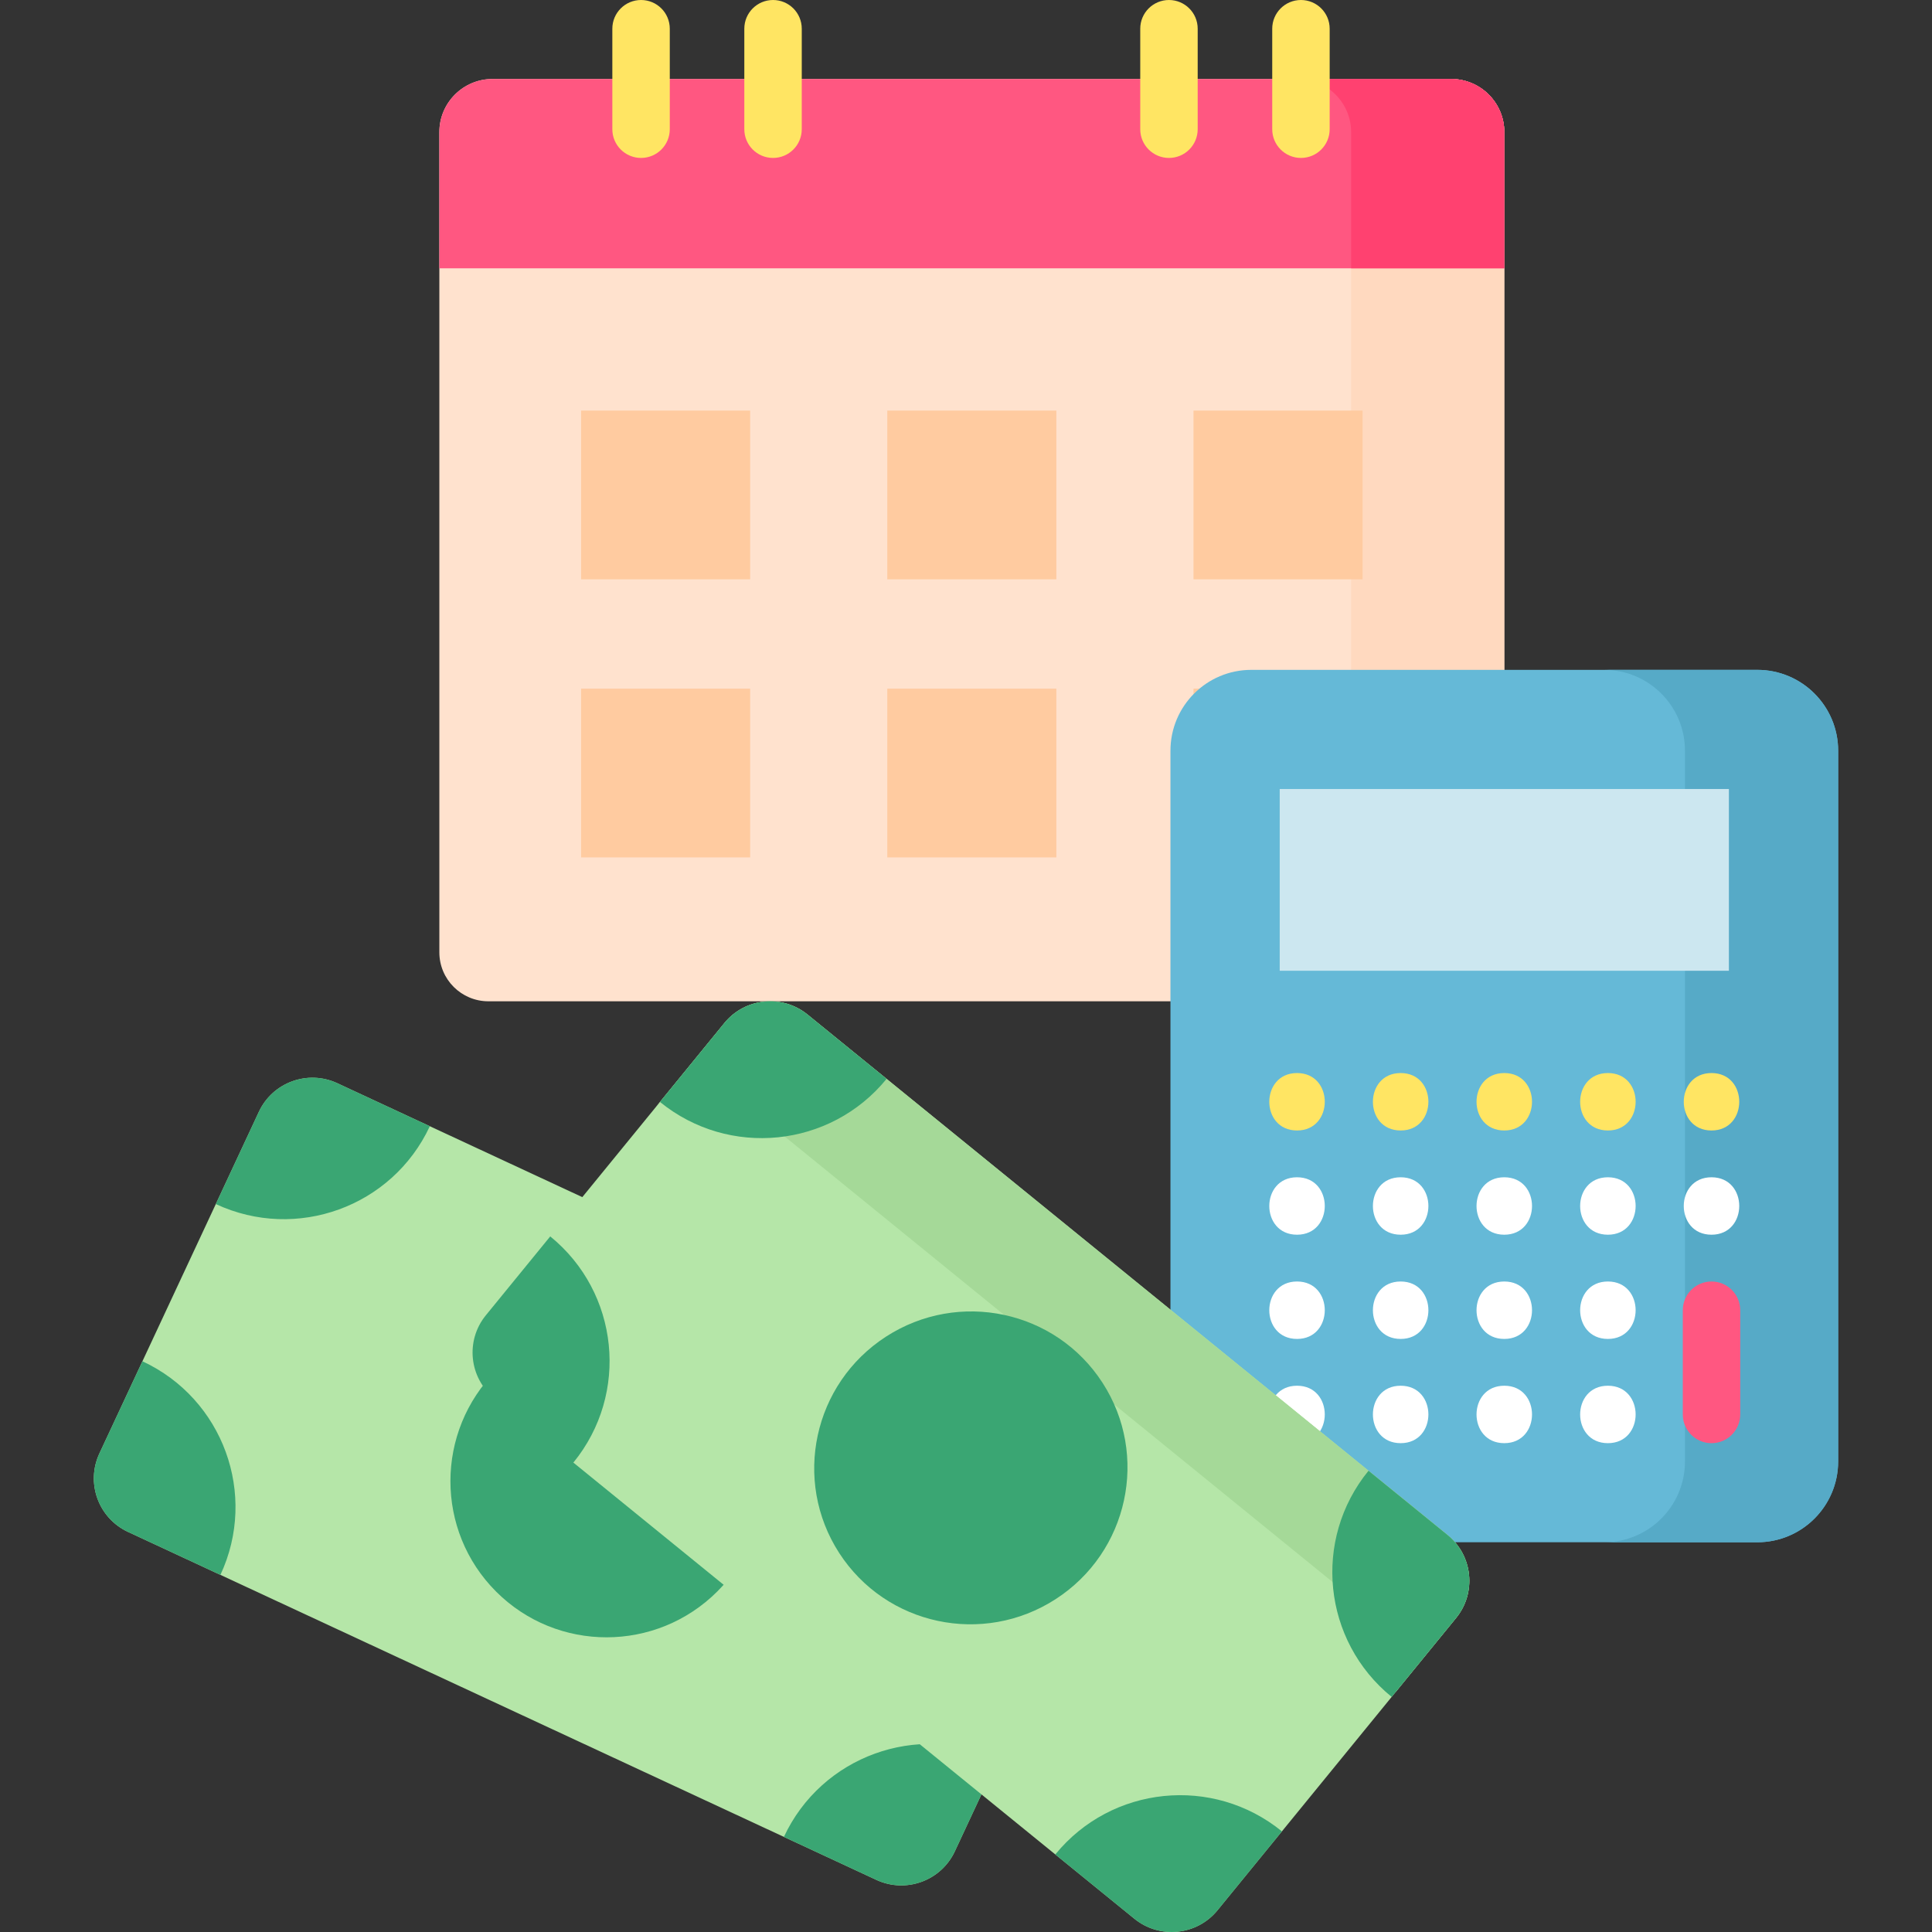 <svg id="Layer_1" enable-background="new 0 0 512 512" height="512" viewBox="0 0 512 512" width="512" xmlns="http://www.w3.org/2000/svg"><rect x="0" y="0" width="512" height="512" fill="#333333" stroke="none"/><g><g><g><g><path d="m385.65 265.354h-256.21c-7.183 0-13.006-5.812-13.006-12.981v-217.367c0-7.775 6.315-14.078 14.105-14.078h254.011c7.79 0 14.105 6.303 14.105 14.078v217.367c.001 7.169-5.822 12.981-13.005 12.981z" fill="#ffe2ce"/></g><path d="m384.551 20.928h-40.595c7.79 0 14.105 6.303 14.105 14.078v217.367c0 7.169-5.823 12.981-13.006 12.981h40.595c7.183 0 13.006-5.812 13.006-12.981v-217.367c0-7.775-6.315-14.078-14.105-14.078z" fill="#ffd9bf"/><path d="m398.656 71.103h-282.221v-36.083c0-7.783 6.309-14.092 14.091-14.092h254.038c7.783 0 14.092 6.309 14.092 14.092z" fill="#ff5781"/><path d="m384.564 20.928h-40.594c7.783 0 14.092 6.309 14.092 14.092v36.083h40.595v-36.083c-.001-7.783-6.31-14.092-14.093-14.092z" fill="#ff4170"/><g fill="#ffe563"><path d="m169.887 0c-4.204 0-7.612 3.407-7.612 7.611v26.633c0 4.204 3.408 7.611 7.612 7.611s7.611-3.407 7.611-7.611v-26.633c.001-4.204-3.407-7.611-7.611-7.611z"/><path d="m204.863 0c-4.204 0-7.611 3.407-7.611 7.611v26.633c0 4.204 3.408 7.611 7.611 7.611 4.204 0 7.611-3.407 7.611-7.611v-26.633c0-4.204-3.408-7.611-7.611-7.611z"/><path d="m309.789 0c-4.204 0-7.612 3.407-7.612 7.611v26.633c0 4.204 3.408 7.611 7.612 7.611s7.611-3.407 7.611-7.611v-26.633c.001-4.204-3.407-7.611-7.611-7.611z"/><path d="m344.765 0c-4.204 0-7.611 3.407-7.611 7.611v26.633c0 4.204 3.408 7.611 7.611 7.611s7.612-3.407 7.612-7.611v-26.633c0-4.204-3.408-7.611-7.612-7.611z"/></g><g fill="#ffcba0"><path d="m153.997 108.807h44.804v44.718h-44.804z"/><path d="m235.143 108.807h44.804v44.718h-44.804z"/><path d="m316.29 108.807h44.804v44.718h-44.804z"/><path d="m153.997 182.502h44.804v44.718h-44.804z"/><path d="m235.143 182.502h44.804v44.718h-44.804z"/><path d="m316.29 182.502h44.804v44.718h-44.804z"/></g></g></g><g><path d="m465.702 408.716h-134.092c-11.834 0-21.428-9.594-21.428-21.428v-188.341c0-11.834 9.593-21.428 21.428-21.428h134.093c11.834 0 21.428 9.594 21.428 21.428v188.341c-.001 11.834-9.594 21.428-21.429 21.428z" fill="#65b9d7"/><path d="m465.702 177.52h-40.595c11.834 0 21.428 9.594 21.428 21.428v188.341c0 11.834-9.593 21.428-21.428 21.428h40.595c11.834 0 21.428-9.594 21.428-21.428v-188.342c0-11.834-9.593-21.427-21.428-21.427z" fill="#56aac7"/><path d="m339.137 209.095h119.038v48.166h-119.038z" fill="#cce7f0"/><g><g><path d="m343.728 284.368c-9.795 0-9.811 15.223 0 15.223 9.795 0 9.812-15.223 0-15.223z" fill="#ffe563"/><path d="m371.188 284.368c-9.795 0-9.811 15.223 0 15.223 9.795 0 9.812-15.223 0-15.223z" fill="#ffe563"/><path d="m398.648 284.368c-9.795 0-9.811 15.223 0 15.223 9.795 0 9.812-15.223 0-15.223z" fill="#ffe563"/><path d="m426.108 284.368c-9.795 0-9.812 15.223 0 15.223 9.795 0 9.812-15.223 0-15.223z" fill="#ffe563"/><path d="m453.568 299.591c9.795 0 9.811-15.223 0-15.223-9.795 0-9.811 15.223 0 15.223z" fill="#ffe563"/><g fill="#fff"><path d="m343.728 311.989c-9.795 0-9.811 15.223 0 15.223 9.795 0 9.812-15.223 0-15.223z"/><path d="m371.188 311.989c-9.795 0-9.811 15.223 0 15.223 9.795 0 9.812-15.223 0-15.223z"/><path d="m398.648 311.989c-9.795 0-9.811 15.223 0 15.223 9.795 0 9.812-15.223 0-15.223z"/><path d="m426.108 311.989c-9.795 0-9.812 15.223 0 15.223 9.795 0 9.812-15.223 0-15.223z"/><path d="m453.568 311.989c-9.795 0-9.812 15.223 0 15.223 9.795 0 9.812-15.223 0-15.223z"/><path d="m343.728 339.61c-9.795 0-9.811 15.223 0 15.223 9.795 0 9.812-15.223 0-15.223z"/><path d="m371.188 339.61c-9.795 0-9.811 15.223 0 15.223 9.795 0 9.812-15.223 0-15.223z"/><path d="m398.648 339.61c-9.795 0-9.811 15.223 0 15.223 9.795 0 9.812-15.223 0-15.223z"/><path d="m426.108 339.61c-9.795 0-9.812 15.223 0 15.223 9.795 0 9.812-15.223 0-15.223z"/><path d="m343.728 367.231c-9.795 0-9.811 15.223 0 15.223 9.795 0 9.812-15.223 0-15.223z"/><path d="m371.188 367.231c-9.795 0-9.811 15.223 0 15.223 9.795 0 9.812-15.223 0-15.223z"/><path d="m398.648 367.231c-9.795 0-9.811 15.223 0 15.223 9.795 0 9.812-15.223 0-15.223z"/><path d="m426.108 367.231c-9.795 0-9.812 15.223 0 15.223 9.795 0 9.812-15.223 0-15.223z"/></g></g><path d="m453.568 382.454c-4.204 0-7.612-3.407-7.612-7.612v-27.62c0-4.204 3.408-7.612 7.612-7.612s7.611 3.407 7.611 7.612v27.62c0 4.205-3.407 7.612-7.611 7.612z" fill="#ff5781"/></g></g><g><g><path d="m89.413 287.072 198.305 92.208c7.848 3.649 11.248 12.961 7.591 20.794l-42.264 90.544c-3.653 7.826-12.968 11.214-20.809 7.568l-198.305-92.208c-7.848-3.649-11.248-12.961-7.591-20.794l42.264-90.544c3.653-7.827 12.967-11.214 20.809-7.568z" fill="#b5e6a8"/><g><g><path d="m264.435 466.156.024.011-11.413 24.451c-3.653 7.826-12.968 11.214-20.809 7.568l-24.498-11.391.011-.023c9.951-21.321 35.324-30.549 56.685-20.616z" fill="#3aa673"/></g><g><path d="m58.412 417.361-24.481-11.383c-7.848-3.649-11.248-12.961-7.591-20.794l11.405-24.434c21.366 9.934 30.621 35.286 20.667 56.611z" fill="#3aa673"/></g></g><g><g><path d="m57.214 319.102-.024-.011 11.413-24.451c3.653-7.826 12.968-11.214 20.809-7.568l24.498 11.391-.011.023c-9.951 21.321-35.324 30.548-56.685 20.616z" fill="#3aa673"/></g><g><path d="m263.237 367.897 24.481 11.383c7.848 3.649 11.248 12.961 7.591 20.794l-11.405 24.434c-21.367-9.935-30.621-35.286-20.667-56.611z" fill="#3aa673"/></g></g><g><ellipse cx="160.824" cy="392.629" fill="#3aa673" rx="41.519" ry="41.424" transform="matrix(.707 -.707 .707 .707 -230.458 228.555)"/></g></g><g><path d="m214.007 268.874 169.605 137.907c6.713 5.458 7.723 15.316 2.256 22.014l-63.215 77.446c-5.463 6.693-15.327 7.697-22.036 2.242l-148.666-120.881-6.133-59.941 46.154-56.544c5.463-6.694 15.326-7.697 22.035-2.243z" fill="#b5e6a8"/><path d="m383.611 406.782-169.604-137.908c-6.708-5.455-16.572-4.451-22.036 2.242l-18.174 22.265c5.463-6.693 15.524-7.345 22.233-1.89l169.605 137.909c5.812 4.725 7.34 12.745 4.101 19.161l16.132-19.764c5.467-6.699 4.456-16.557-2.257-22.015z" fill="#a5d998"/><g><g><path d="m339.713 485.32.011.009-17.071 20.914c-5.463 6.693-15.327 7.697-22.036 2.242l-20.95-17.034.018-.022c14.884-18.234 41.754-20.968 60.028-6.109z" fill="#3aa673"/></g><g><path d="m151.96 387.59-.009.012-20.938-17.025c-6.713-5.458-7.723-15.316-2.256-22.014l17.061-20.902c18.275 14.86 21.025 41.696 6.142 59.929z" fill="#3aa673"/></g></g><g><g><path d="m174.911 292.039-.011-.009 17.071-20.914c5.463-6.693 15.327-7.697 22.036-2.242l20.95 17.034-.018.022c-14.883 18.234-41.753 20.968-60.028 6.109z" fill="#3aa673"/></g><g><path d="m362.664 389.769.009-.012 20.938 17.025c6.713 5.458 7.723 15.316 2.256 22.014l-17.061 20.902c-18.274-14.86-21.025-41.696-6.142-59.929z" fill="#3aa673"/></g></g><g><ellipse cx="257.312" cy="388.679" fill="#3aa673" rx="41.538" ry="41.405" transform="matrix(.84 -.543 .543 .84 -169.909 202.231)"/></g></g></g></g></svg>